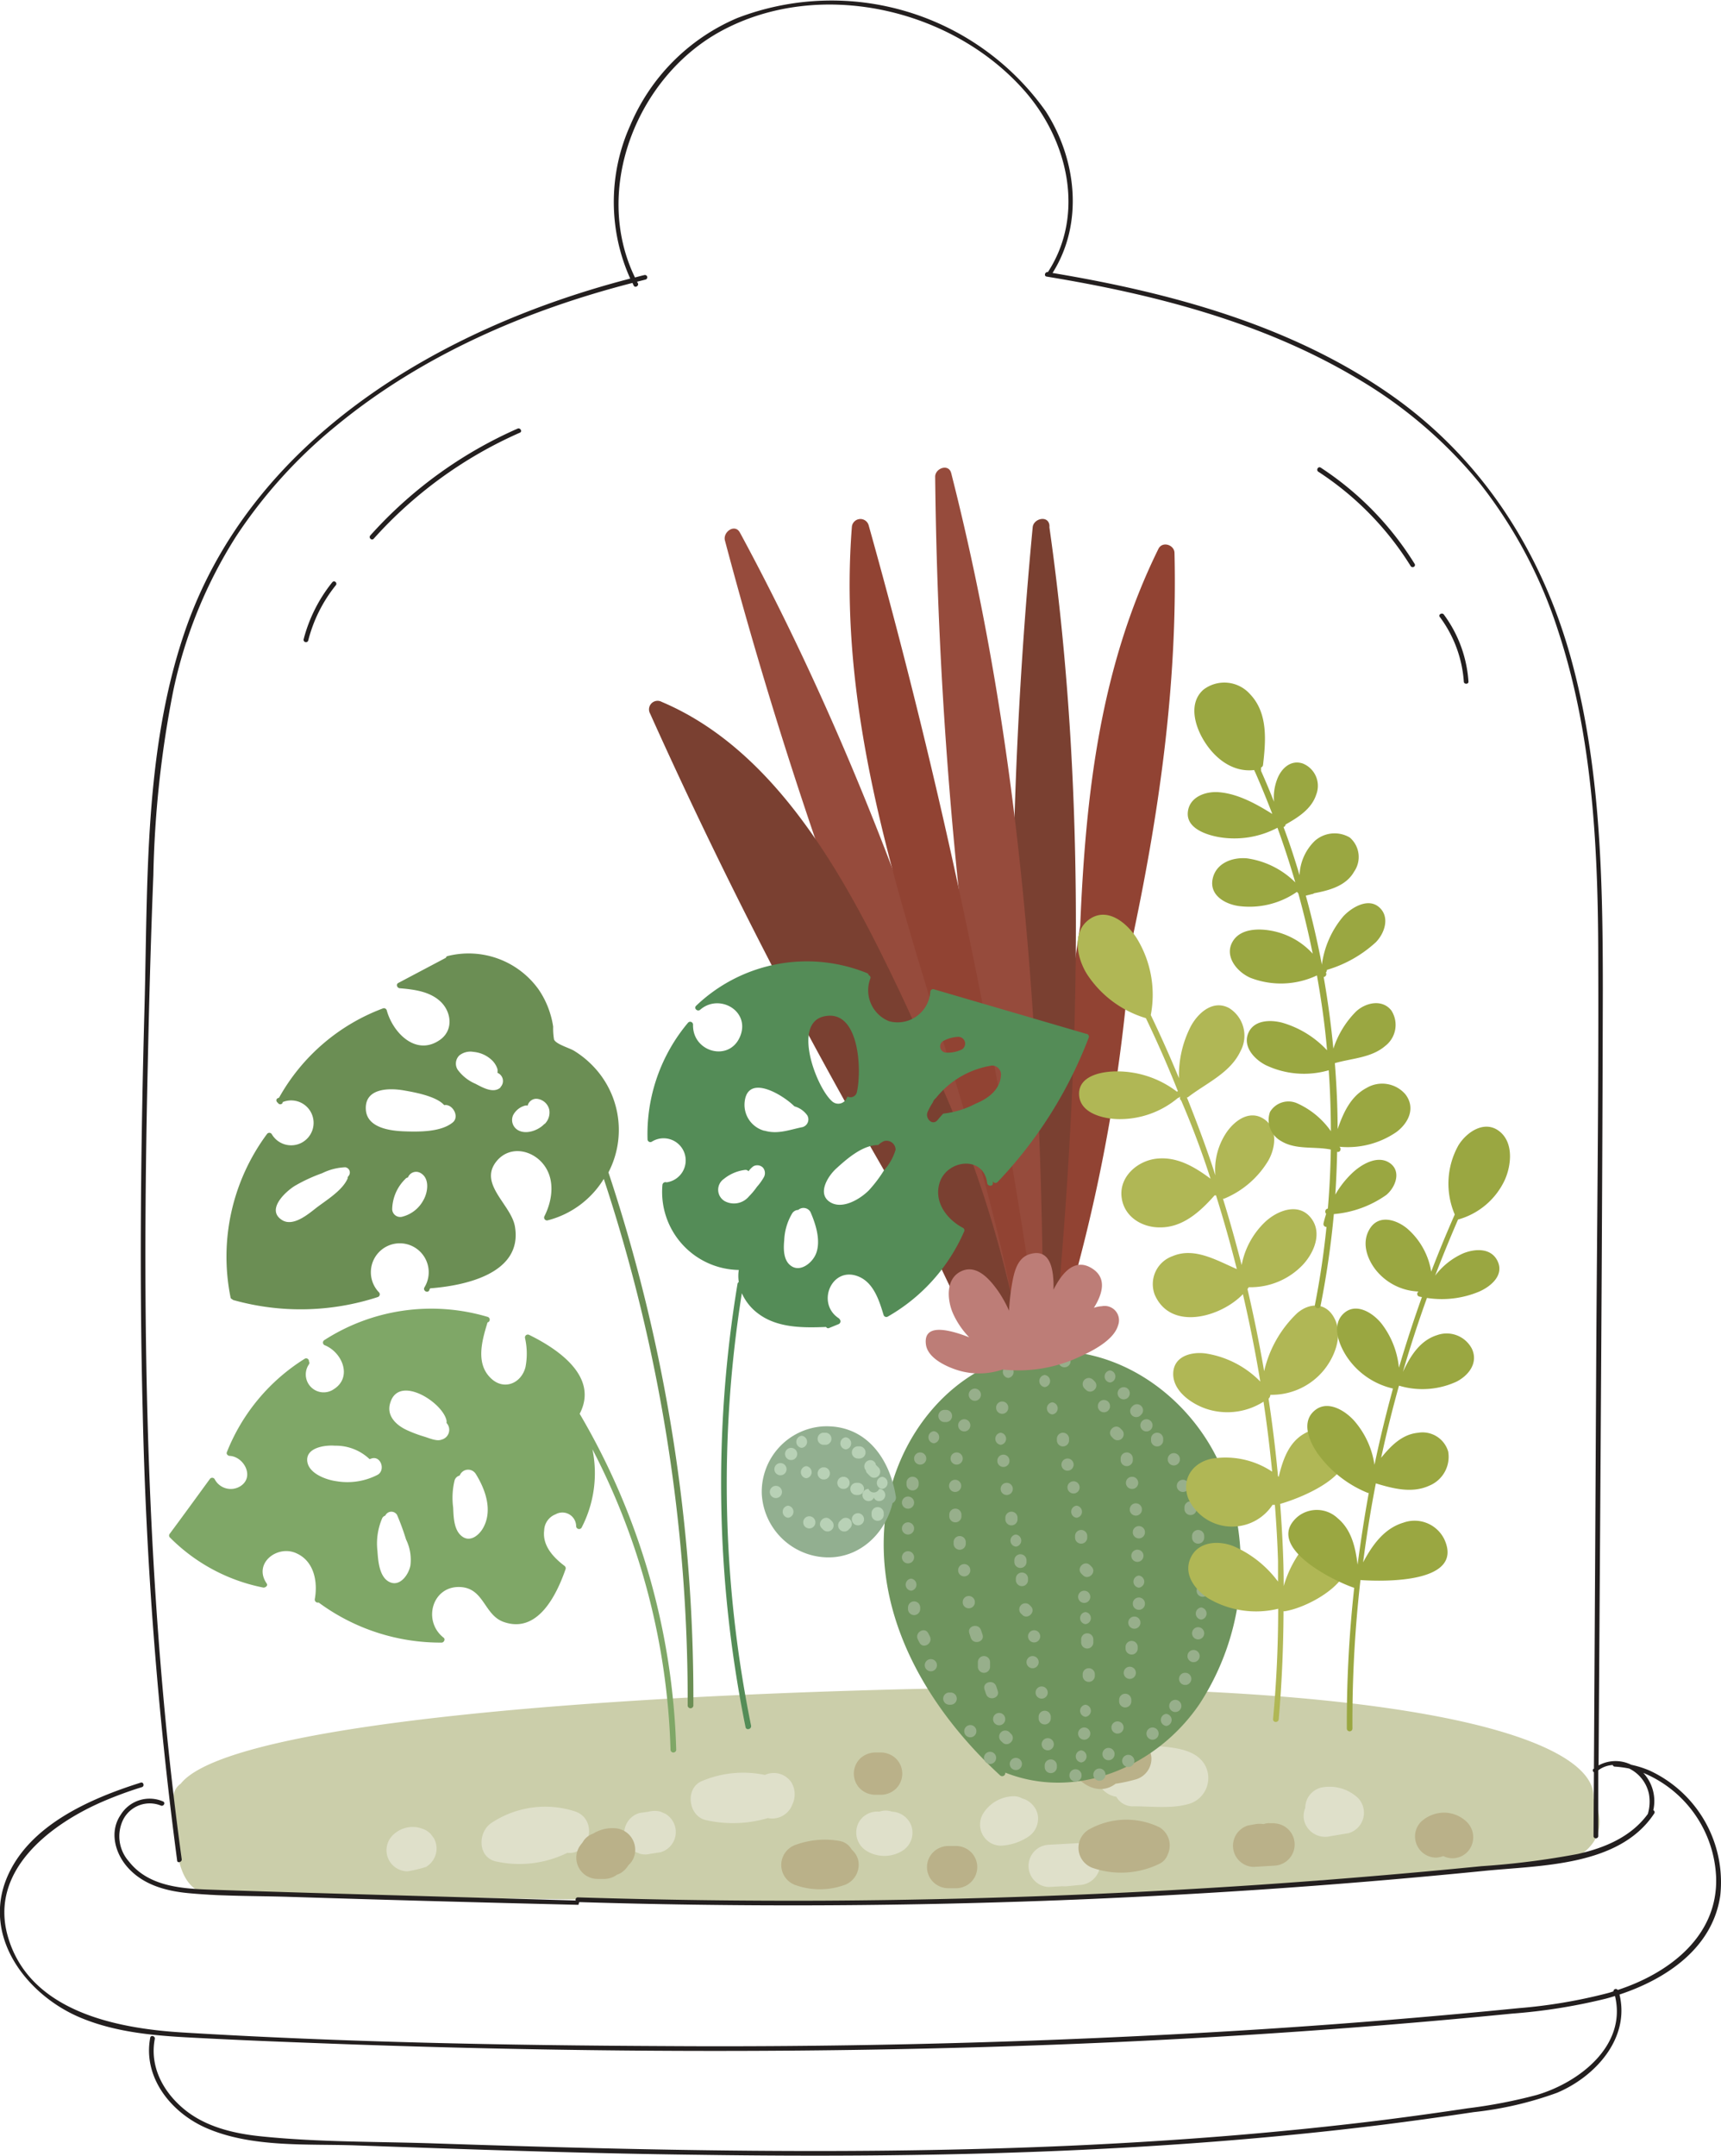 <svg id="Layer_1" data-name="Layer 1" xmlns="http://www.w3.org/2000/svg" viewBox="0 0 214.8 268.93"><defs><style>.cls-1{fill:#cbceaa;}.cls-2{fill:#dfe0ca;}.cls-3{fill:#bab189;}.cls-4{fill:#231f1f;}.cls-5{fill:#914333;}.cls-6{fill:#7a4031;}.cls-7{fill:#964b3c;}.cls-8{fill:#6f945e;}.cls-9{fill:#97af8b;}.cls-10{fill:#92af90;}.cls-11{fill:#b8d1b6;}.cls-12{fill:#bd7d77;}.cls-13{fill:#7fa767;}.cls-14{fill:#6b8e54;}.cls-15{fill:#548c57;}.cls-16{fill:#b0b755;}.cls-17{fill:#9aa741;}</style></defs><path class="cls-1" d="M894.41,924.31a2.45,2.45,0,0,0,0-.27c0-7.35-23.79-15.07-88.48-13.3-45.29,1.24-82.66,5.12-87.85,11.72a2.11,2.11,0,0,0-.9,2c.35,3.15-.23,9.25,2.85,11.23,1.51,1,3.52.61,5.2.54l3.56-.12q30.24.83,60.5,1c5.39.15,11,.24,16.64.24a477.72,477.72,0,0,0,55.18-2.91c7.62,0,15.28-1,22.85-1.6,3-.26,7.39.1,9.76-2.27C895.63,928.67,895.41,926.37,894.41,924.31Z" transform="translate(-695.52 -699.97)"/><path class="cls-2" d="M794.34,922.37a2.64,2.64,0,0,0-3.35-1,13.21,13.21,0,0,0-8,.82c-2,1-1.51,4.34.63,4.81a15.3,15.3,0,0,0,7.73-.25h0a2.69,2.69,0,0,0,3.07-1.71A2.92,2.92,0,0,0,794.34,922.37Z" transform="translate(-695.52 -699.97)"/><path class="cls-2" d="M809.21,927.57a2.71,2.71,0,0,0-2.35-1.62,2.58,2.58,0,0,0-.8-.14,2.53,2.53,0,0,0-.79.14,2.64,2.64,0,0,0-2.54,1.29,2.69,2.69,0,0,0,.94,3.6,4.28,4.28,0,0,0,4.46,0A2.65,2.65,0,0,0,809.21,927.57Z" transform="translate(-695.52 -699.97)"/><path class="cls-2" d="M825,926.15a2.76,2.76,0,0,0-1.92-1.86,2,2,0,0,0-1.15-.26,4.57,4.57,0,0,0-3.73,2.2,2.64,2.64,0,0,0,0,2.66,2.59,2.59,0,0,0,2.28,1.3,6.72,6.72,0,0,0,3.31-1.07A2.7,2.7,0,0,0,825,926.15Z" transform="translate(-695.52 -699.97)"/><path class="cls-2" d="M845.91,920.13c-1-1.75-3.24-2.09-5-2.28a14,14,0,0,0-6.54,1,2.72,2.72,0,0,0-1.84,3.24,2.87,2.87,0,0,0,2.32,2,2.34,2.34,0,0,0,2.18,1.19c2.12,0,4.63.31,6.69-.25A3.36,3.36,0,0,0,845.91,920.13Z" transform="translate(-695.52 -699.97)"/><path class="cls-2" d="M767.21,925.89a12.13,12.13,0,0,0-10.36,1.47c-1.73,1.16-1.74,4.33.63,4.81a13.58,13.58,0,0,0,8.86-1.09C769.19,931.41,770.25,926.84,767.21,925.89Z" transform="translate(-695.52 -699.97)"/><path class="cls-2" d="M779.77,927.78a2.62,2.62,0,0,0-1.21-1.57l-.63-.27a2.77,2.77,0,0,0-1.4,0l-1.17.17a2.62,2.62,0,0,0-1.57,1.21,2.64,2.64,0,0,0,.94,3.61l.63.26a2.56,2.56,0,0,0,1.4,0l1.17-.17a2.62,2.62,0,0,0,1.84-3.24Z" transform="translate(-695.52 -699.97)"/><path class="cls-2" d="M749.66,929.24l-.41-.54a2.66,2.66,0,0,0-1.16-.67,3,3,0,0,0-.94-.17,3.21,3.21,0,0,0-1,.11,3.52,3.52,0,0,0-1.62.93,2.63,2.63,0,0,0,0,3.72,2.65,2.65,0,0,0,1.86.77,16.79,16.79,0,0,0,2.31-.55,2.74,2.74,0,0,0,1.21-1.58A2.64,2.64,0,0,0,749.66,929.24Z" transform="translate(-695.52 -699.97)"/><path class="cls-2" d="M865,924.23a5.19,5.19,0,0,0-4.65-1.27,2.64,2.64,0,0,0-1.57,1.21,2.72,2.72,0,0,0-.35,1.31,2.6,2.6,0,0,0-.11,1.69,2.71,2.71,0,0,0,3.24,1.84l2.28-.38A2.65,2.65,0,0,0,865,924.23Z" transform="translate(-695.52 -699.97)"/><path class="cls-2" d="M830.21,929.87l-3.84.21a2.64,2.64,0,0,0,0,5.27l1.76-.1a2.66,2.66,0,0,0,.57,0l1.51-.15a2.69,2.69,0,0,0,2.63-2.63A2.66,2.66,0,0,0,830.21,929.87Z" transform="translate(-695.52 -699.97)"/><path class="cls-3" d="M802.62,931.94a2.6,2.6,0,0,0-.79-1.25,2.15,2.15,0,0,0-1.48-1.08,10.63,10.63,0,0,0-5.45.45,2.66,2.66,0,0,0,0,5.08,9.07,9.07,0,0,0,5.89,0A2.69,2.69,0,0,0,802.62,931.94Z" transform="translate(-695.52 -699.97)"/><path class="cls-3" d="M840.22,927.89a9.51,9.51,0,0,0-8.87.33A2.66,2.66,0,0,0,832,933a10.92,10.92,0,0,0,8.19-.53,2.08,2.08,0,0,0,1.1-1.24A2.64,2.64,0,0,0,840.22,927.89Z" transform="translate(-695.52 -699.97)"/><path class="cls-3" d="M774.8,930.64a2.69,2.69,0,0,0-2.64-2.63,4.56,4.56,0,0,0-2.61.68,2.34,2.34,0,0,0-1.32,1.1s0,0,0,0a5.61,5.61,0,0,0-.41.55,2.65,2.65,0,0,0,2.27,4H771a2.72,2.72,0,0,0,1.53-.53,2.53,2.53,0,0,0,.42-.18,2.91,2.91,0,0,0,1-1A2.55,2.55,0,0,0,774.8,930.64Z" transform="translate(-695.52 -699.97)"/><path class="cls-3" d="M837.29,916.85a16.57,16.57,0,0,0-5.62.11,2.39,2.39,0,0,0-1.7,1.52,2.27,2.27,0,0,0-.22,2.91c1.13,1.51,3.2,2.38,4.91,1.15l.08-.07a19.94,19.94,0,0,0,2.55-.55,2.69,2.69,0,0,0,1.94-2.54A2.62,2.62,0,0,0,837.29,916.85Z" transform="translate(-695.52 -699.97)"/><path class="cls-3" d="M854.59,927.39l-.53,0a1.9,1.9,0,0,0-.82.11,3.32,3.32,0,0,0-1,0l-.94.17a2.64,2.64,0,0,0,.7,5.17l2.63-.16a2.64,2.64,0,0,0,0-5.27Z" transform="translate(-695.52 -699.97)"/><path class="cls-3" d="M878.62,927.26a4.09,4.09,0,0,0-2.84-1.19,4.28,4.28,0,0,0-2.87,1.11,2.62,2.62,0,0,0-.78,1.86,2.68,2.68,0,0,0,.78,1.87,2.65,2.65,0,0,0,1.86.77,3.06,3.06,0,0,0,.89-.19,2.59,2.59,0,0,0,3-.51A2.67,2.67,0,0,0,878.62,927.26Z" transform="translate(-695.52 -699.97)"/><path class="cls-3" d="M816.72,931a2.72,2.72,0,0,0-1.86-.77h-1A2.72,2.72,0,0,0,812,931a2.62,2.62,0,0,0,0,3.73,2.72,2.72,0,0,0,1.86.77h1a2.72,2.72,0,0,0,1.86-.77,2.64,2.64,0,0,0,0-3.73Z" transform="translate(-695.52 -699.97)"/><path class="cls-3" d="M807.36,919.34a2.74,2.74,0,0,0-1.86-.77h-.78a2.76,2.76,0,0,0-1.86.77,2.64,2.64,0,0,0,0,3.73,2.74,2.74,0,0,0,1.86.77h.78a2.72,2.72,0,0,0,1.86-.77,2.64,2.64,0,0,0,0-3.73Z" transform="translate(-695.52 -699.97)"/><path class="cls-4" d="M901.4,920.82a12.32,12.32,0,0,0-2.28-.72,4.42,4.42,0,0,0-4.08.08c.2-32.24.46-64.47.53-96.71,0-14-.28-28.32-4.12-41.9-3.7-13-11.06-24.42-22.23-32.27-12.42-8.73-27.52-12.81-42.33-15.28,3.91-6.19,3-14.16-.84-20.15a32.77,32.77,0,0,0-38.51-11.65,25.16,25.16,0,0,0-13.36,13.39,23.28,23.28,0,0,0,0,19.11c-23.66,6.13-47.5,20-55.68,44.29-5,14.79-4.53,31-4.94,46.45-.46,16.83-.66,33.67-.23,50.5a510.74,510.74,0,0,0,4.3,56.08c0,.37.62.21.57-.16-4.49-32.76-5-65.9-4.24-98.91.17-8,.38-15.89.7-23.83a131.74,131.74,0,0,1,2.47-22.93A58.19,58.19,0,0,1,725,766.86a61.34,61.34,0,0,1,12.46-13.76c10.66-8.79,23.68-14.42,37-17.84.05.11.1.23.16.34.18.33.69,0,.51-.3l-.1-.19,1.07-.27a.29.29,0,0,0-.15-.56c-.4.09-.79.2-1.18.3-5.34-11,.27-25.08,10.8-30.76,12.26-6.61,28.82-2.8,37.86,7.52,5.39,6.16,7.56,15.37,2.88,22.57h0c-.37-.06-.53.5-.16.56,13.4,2.2,26.94,5.67,38.7,12.67a56.9,56.9,0,0,1,15.48,13.26A58.69,58.69,0,0,1,890,778.68c4.39,13.32,5,27.59,5,41.51.06,16.83-.17,33.66-.26,50.49q-.13,25-.28,49.92l-.05,0a.26.26,0,0,0,.05.43l-.05,8a.3.3,0,0,0,.59,0c0-2.75,0-5.49,0-8.24a3.32,3.32,0,0,1,1.81-.66.27.27,0,0,0,.27.2,13.14,13.14,0,0,1,1.78.24,4.58,4.58,0,0,1,2.46,3.14,5.46,5.46,0,0,1-.13,2.52c-2.08,2.86-5.38,4.24-8.76,5a101,101,0,0,1-12,1.52q-13.73,1.36-27.48,2.3-27.24,1.85-54.54,2-15.39.07-30.77-.41a.28.28,0,0,0-.26.39l-20.82-.6c-8.15-.23-16.31-.46-24.46-.74-3.72-.12-8-.33-10.5-3.54a4.72,4.72,0,0,1-.71-5.2,3.72,3.72,0,0,1,4.69-1.77c.34.17.64-.34.3-.5a4.23,4.23,0,0,0-5.3,1.67c-1.42,2.07-.72,4.73.84,6.51,1.95,2.23,4.84,3,7.69,3.26,4.07.38,8.22.33,12.31.45q18.15.57,36.3,1a2.56,2.56,0,0,1,.1-.34,868.59,868.59,0,0,0,112.9-3.89c7-.71,16.9-.52,21.27-7.17a.27.27,0,0,0-.12-.4,5.18,5.18,0,0,0-1.25-4.66,14.76,14.76,0,0,1,9.09,13c.26,7.39-5.91,12-12.28,14.08a.29.29,0,0,0-.53.17q-.39.14-.78.24a65,65,0,0,1-11.07,1.86q-7.64.76-15.28,1.39-15.13,1.26-30.31,2-30.35,1.53-60.74,1.34c-20.14-.09-40.33-.48-60.44-1.7-8.36-.51-19.2-2.68-21.81-12.08-2.22-8,5.08-13.69,11.53-16.57a48.27,48.27,0,0,1,5.23-1.95c.36-.11.21-.68-.15-.56-6.34,2-14,5.33-16.72,11.91-3.06,7.44,2.59,14.68,9.29,17.44,4.4,1.82,9.22,2.22,13.92,2.46,5.44.29,10.88.51,16.32.71q16.49.63,33,.84c22,.28,44,0,66-1q16.47-.76,32.92-2.08,8.22-.66,16.42-1.47a71,71,0,0,0,11.69-1.86c.39-.1.78-.22,1.17-.34,1.49,6.19-4.44,10.77-9.74,12.34a63.5,63.5,0,0,1-8.65,1.67q-5.19.78-10.39,1.44c-13,1.62-26.15,2.64-39.28,3.23-26.42,1.17-52.87.59-79.29-.29-7.17-.24-14.47-.14-21.61-.88-3.39-.34-6.94-1.17-9.62-3.38s-4.32-5.37-3.67-8.77c.07-.37-.5-.53-.57-.16-.94,5,2.65,9.38,7,11.27,5.73,2.49,12.64,1.95,18.74,2.17,14.22.5,28.44,1,42.67,1.17,28.48.41,57.05-.23,85.34-3.74q5.71-.72,11.41-1.58a44.12,44.12,0,0,0,10.41-2.41c4.78-2,9.14-6.79,7.81-12.26,5.86-1.94,11.64-5.81,12.58-12.36A15.33,15.33,0,0,0,901.4,920.82Z" transform="translate(-695.52 -699.97)"/><path class="cls-4" d="M760.11,753.44a53.73,53.73,0,0,0-18.37,13.32c-.25.28.16.69.42.41a53.42,53.42,0,0,1,18.25-13.23C760.75,753.79,760.45,753.28,760.11,753.44Z" transform="translate(-695.52 -699.97)"/><path class="cls-4" d="M737,772.59a18.92,18.92,0,0,0-3.59,7.15.3.3,0,0,0,.57.16,18.12,18.12,0,0,1,3.43-6.9C737.69,772.71,737.27,772.3,737,772.59Z" transform="translate(-695.52 -699.97)"/><path class="cls-4" d="M872.08,770.3a38.66,38.66,0,0,0-11.72-12c-.32-.2-.61.3-.3.51a37.93,37.93,0,0,1,11.51,11.74C871.77,770.91,872.28,770.62,872.08,770.3Z" transform="translate(-695.52 -699.97)"/><path class="cls-4" d="M875.73,776.63c-.22-.3-.73,0-.51.29a15.27,15.27,0,0,1,3,8.06c0,.37.61.37.58,0A15.82,15.82,0,0,0,875.73,776.63Z" transform="translate(-695.52 -699.97)"/><path class="cls-5" d="M829.29,862.88c.31-1.72.58-3.45.82-5.18a212.23,212.23,0,0,0,6.56-39.8c3.47-16.09,5.83-32.38,5.44-48.95,0-1-1.49-1.52-2-.53-7.35,14.9-9.09,30.85-9.77,47a480.79,480.79,0,0,0-5,49.82.92.92,0,0,0,.51.91,1.14,1.14,0,0,0,.52.36c-.21.93-.43,1.87-.66,2.8a1.06,1.06,0,0,0,2,.56c.32-1.25.61-2.51.88-3.78a.83.83,0,0,0,.26-.51C829,864.69,829.16,863.78,829.29,862.88Z" transform="translate(-695.52 -699.97)"/><path class="cls-6" d="M826.5,765.75h0a2.7,2.7,0,0,0,0-.28c-.18-1.27-2-.82-2.09.28a559.11,559.11,0,0,0,0,106c.13,1.35,2.26,1.36,2.13,0,0-.05,0-.1,0-.15a1.08,1.08,0,0,0,.21-.55C830.24,836,831.46,800.68,826.5,765.75Z" transform="translate(-695.52 -699.97)"/><path class="cls-7" d="M814.31,759.26h0a2.68,2.68,0,0,0-.07-.27c-.31-1.25-2.06-.6-2,.5a558.41,558.41,0,0,0,11.2,105.37c.27,1.33,2.39,1.12,2.12-.22l0-.15a1.15,1.15,0,0,0,.15-.57C825.49,828.73,823,793.46,814.31,759.26Z" transform="translate(-695.52 -699.97)"/><path class="cls-7" d="M788,766.64h0l-.14-.25c-.61-1.13-2.14-.08-1.86,1a559.31,559.31,0,0,0,36.76,99.39c.59,1.22,2.59.49,2-.74l-.06-.14a1.17,1.17,0,0,0,0-.59C815.87,831.24,804.74,797.67,788,766.64Z" transform="translate(-695.52 -699.97)"/><path class="cls-5" d="M825.53,869.46a773.56,773.56,0,0,0-21.6-104,1.07,1.07,0,0,0-2.09.28c-2.74,35.41,15.73,67.45,20.92,101.72a.84.84,0,0,0,.46.68c.09.62.18,1.23.26,1.85C823.67,871.38,825.72,870.8,825.53,869.46Z" transform="translate(-695.52 -699.97)"/><path class="cls-6" d="M823.8,872.53a142.45,142.45,0,0,0-12.16-40.16q-1.77-4.38-3.8-8.65c-6.48-13.62-15.08-30-29.73-36.2a1.07,1.07,0,0,0-1.45,1.46,626.65,626.65,0,0,0,35.84,68.17q1,2.1,2,4.18a.91.91,0,0,0,.1.89c.47.71.93,1.42,1.39,2.13s.84,1.68,1.28,2.52a.89.89,0,0,0,.71.52l1.59,2.44c.12.84.26,1.69.36,2.53a1.19,1.19,0,0,0,1.83.82l.11.17A1.07,1.07,0,0,0,823.8,872.53Z" transform="translate(-695.52 -699.97)"/><path class="cls-8" d="M848,883.12c-3.87-9.11-13.43-15.89-23.58-14.43-10,1.43-17.08,10.45-18.35,20.07-1.69,12.72,5.23,24.34,14.27,32.66a.39.39,0,0,0,.65-.34c9,3.55,19-.81,24.27-8.6A31.72,31.72,0,0,0,848,883.12Z" transform="translate(-695.52 -699.97)"/><path class="cls-9" d="M817.19,873.18a.76.76,0,0,0,0,1.52A.76.76,0,0,0,817.19,873.18Z" transform="translate(-695.52 -699.97)"/><path class="cls-9" d="M815.87,877a.76.76,0,0,0,0,1.52A.76.76,0,0,0,815.87,877Z" transform="translate(-695.52 -699.97)"/><path class="cls-9" d="M814.92,881.14a.76.76,0,0,0,0,1.52A.76.76,0,0,0,814.92,881.14Z" transform="translate(-695.52 -699.97)"/><path class="cls-9" d="M814.73,884.55a.76.76,0,0,0,0,1.52A.76.76,0,0,0,814.73,884.55Z" transform="translate(-695.52 -699.97)"/><path class="cls-9" d="M814,888.91v.19a.76.76,0,0,0,1.52,0v-.19A.76.76,0,0,0,814,888.91Z" transform="translate(-695.52 -699.97)"/><path class="cls-9" d="M814.54,892.33v.19a.76.76,0,0,0,1.52,0v-.19A.76.76,0,0,0,814.54,892.33Z" transform="translate(-695.52 -699.97)"/><path class="cls-9" d="M815.11,895.74v.19a.76.76,0,0,0,1.51,0v-.19A.76.76,0,0,0,815.11,895.74Z" transform="translate(-695.52 -699.97)"/><path class="cls-9" d="M815.68,899.72v.19a.76.76,0,0,0,1.51,0v-.19A.76.76,0,0,0,815.68,899.72Z" transform="translate(-695.52 -699.97)"/><path class="cls-9" d="M818.15,903.86l-.19-.56c-.31-.92-1.77-.53-1.46.4.06.19.13.38.19.57C817,905.19,818.47,904.79,818.15,903.86Z" transform="translate(-695.52 -699.97)"/><path class="cls-9" d="M817.57,907.3v.57a.76.76,0,0,0,1.52,0v-.57A.76.76,0,0,0,817.57,907.3Z" transform="translate(-695.52 -699.97)"/><path class="cls-9" d="M820.05,910.88l-.19-.57c-.31-.92-1.78-.53-1.46.4.06.19.12.38.19.57C818.9,912.2,820.36,911.81,820.05,910.88Z" transform="translate(-695.52 -699.97)"/><path class="cls-9" d="M819.47,914.31v.19a.76.76,0,0,0,1.51,0v-.19A.76.76,0,0,0,819.47,914.31Z" transform="translate(-695.52 -699.97)"/><path class="cls-9" d="M821.71,916.24l-.19-.19a.76.76,0,0,0-1.07,1.08l.19.18C821.33,918,822.4,916.93,821.71,916.24Z" transform="translate(-695.52 -699.97)"/><path class="cls-9" d="M822.31,919.24a.76.76,0,0,0,0,1.52A.76.76,0,0,0,822.31,919.24Z" transform="translate(-695.52 -699.97)"/><path class="cls-9" d="M819.09,918.48a.76.76,0,0,0,0,1.52A.76.76,0,0,0,819.09,918.48Z" transform="translate(-695.52 -699.97)"/><path class="cls-9" d="M815.87,915.83V916a.76.76,0,0,0,1.51,0v-.19A.76.76,0,0,0,815.87,915.83Z" transform="translate(-695.52 -699.97)"/><path class="cls-9" d="M814.16,911.09H814a.76.76,0,0,0,0,1.52h.19A.76.76,0,0,0,814.16,911.09Z" transform="translate(-695.52 -699.97)"/><path class="cls-9" d="M811.7,906.92a.76.76,0,0,0,0,1.52A.76.76,0,0,0,811.7,906.92Z" transform="translate(-695.52 -699.97)"/><path class="cls-9" d="M811.58,904.08c-.07-.12-.13-.25-.2-.38-.44-.87-1.75-.1-1.3.77l.19.38C810.71,905.72,812,905,811.58,904.08Z" transform="translate(-695.52 -699.97)"/><path class="cls-9" d="M808.85,900.48v.19a.76.76,0,0,0,1.52,0v-.19A.76.76,0,0,0,808.85,900.48Z" transform="translate(-695.52 -699.97)"/><path class="cls-9" d="M809.23,896.88a.76.76,0,0,0,0,1.51A.76.76,0,0,0,809.23,896.88Z" transform="translate(-695.52 -699.97)"/><path class="cls-9" d="M808.85,893.46a.76.76,0,0,0,0,1.52A.76.76,0,0,0,808.85,893.46Z" transform="translate(-695.52 -699.97)"/><path class="cls-9" d="M808.85,889.86a.76.76,0,0,0,0,1.52A.76.76,0,0,0,808.85,889.86Z" transform="translate(-695.52 -699.97)"/><path class="cls-9" d="M808.85,886.64a.76.76,0,0,0,0,1.52A.76.76,0,0,0,808.85,886.64Z" transform="translate(-695.52 -699.97)"/><path class="cls-9" d="M808.66,884.93v.19a.76.76,0,0,0,1.52,0v-.19A.76.76,0,0,0,808.66,884.93Z" transform="translate(-695.52 -699.97)"/><path class="cls-9" d="M810.37,881.14a.76.76,0,0,0,0,1.52A.76.76,0,0,0,810.37,881.14Z" transform="translate(-695.52 -699.97)"/><path class="cls-9" d="M812.07,878.49a.76.76,0,0,0,0,1.51A.76.76,0,0,0,812.07,878.49Z" transform="translate(-695.52 -699.97)"/><path class="cls-9" d="M813.59,875.83h-.19a.76.76,0,0,0,0,1.52h.19A.76.76,0,0,0,813.59,875.83Z" transform="translate(-695.52 -699.97)"/><path class="cls-9" d="M821.36,870.34a.76.76,0,0,0,0,1.51A.76.76,0,0,0,821.36,870.34Z" transform="translate(-695.52 -699.97)"/><path class="cls-9" d="M819.85,875.46v.19a.76.76,0,0,0,1.51,0v-.19A.76.76,0,0,0,819.85,875.46Z" transform="translate(-695.52 -699.97)"/><path class="cls-9" d="M820.42,878.68a.76.76,0,0,0,0,1.51A.76.76,0,0,0,820.42,878.68Z" transform="translate(-695.52 -699.97)"/><path class="cls-9" d="M820,882.09v.19a.76.76,0,0,0,1.51,0v-.19A.76.76,0,0,0,820,882.09Z" transform="translate(-695.52 -699.97)"/><path class="cls-9" d="M821.17,884.93a.76.76,0,0,0,0,1.52A.76.76,0,0,0,821.17,884.93Z" transform="translate(-695.52 -699.97)"/><path class="cls-9" d="M821,889.29v.19a.76.76,0,0,0,1.52,0v-.19A.76.76,0,0,0,821,889.29Z" transform="translate(-695.52 -699.97)"/><path class="cls-9" d="M822.31,891.38a.76.76,0,0,0,0,1.51A.76.76,0,0,0,822.31,891.38Z" transform="translate(-695.52 -699.97)"/><path class="cls-9" d="M822.12,894.6v.19a.76.76,0,0,0,1.52,0v-.19A.76.76,0,0,0,822.12,894.6Z" transform="translate(-695.52 -699.97)"/><path class="cls-9" d="M822.31,896.88v.18a.76.76,0,0,0,1.52,0v-.18A.76.76,0,0,0,822.31,896.88Z" transform="translate(-695.52 -699.97)"/><path class="cls-9" d="M824.17,900.32l-.19-.19a.76.76,0,0,0-1.07,1.07l.19.19C823.79,902.08,824.87,901,824.17,900.32Z" transform="translate(-695.52 -699.97)"/><path class="cls-9" d="M824.59,903.32a.76.76,0,0,0,0,1.52A.76.76,0,0,0,824.59,903.32Z" transform="translate(-695.52 -699.97)"/><path class="cls-9" d="M824.4,906.54a.76.76,0,0,0,0,1.52A.76.76,0,0,0,824.4,906.54Z" transform="translate(-695.52 -699.97)"/><path class="cls-9" d="M825.53,910.33a.76.76,0,0,0,0,1.52A.76.76,0,0,0,825.53,910.33Z" transform="translate(-695.52 -699.97)"/><path class="cls-9" d="M825.15,914.12v.19a.76.76,0,0,0,1.52,0v-.19A.76.76,0,0,0,825.15,914.12Z" transform="translate(-695.52 -699.97)"/><path class="cls-9" d="M826.29,916.78a.76.76,0,0,0,0,1.52A.76.76,0,0,0,826.29,916.78Z" transform="translate(-695.52 -699.97)"/><path class="cls-9" d="M825.91,920.19v.19a.76.76,0,0,0,1.52,0v-.19A.76.76,0,0,0,825.91,920.19Z" transform="translate(-695.52 -699.97)"/><path class="cls-9" d="M829,921.33v.19a.76.76,0,0,0,1.51,0v-.19A.76.76,0,0,0,829,921.33Z" transform="translate(-695.52 -699.97)"/><path class="cls-9" d="M830.46,918.3a.76.76,0,0,0,0,1.51A.76.76,0,0,0,830.46,918.3Z" transform="translate(-695.52 -699.97)"/><path class="cls-9" d="M830.84,915.45a.76.76,0,0,0,0,1.52A.76.76,0,0,0,830.84,915.45Z" transform="translate(-695.52 -699.97)"/><path class="cls-9" d="M831,912.61a.76.76,0,0,0,0,1.51A.76.76,0,0,0,831,912.61Z" transform="translate(-695.52 -699.97)"/><path class="cls-9" d="M830.65,908.82V909a.76.76,0,0,0,1.52,0v-.19A.76.76,0,0,0,830.65,908.82Z" transform="translate(-695.52 -699.97)"/><path class="cls-9" d="M830.46,904.46v.38a.76.76,0,0,0,1.52,0v-.38A.76.76,0,0,0,830.46,904.46Z" transform="translate(-695.52 -699.97)"/><path class="cls-9" d="M831,901.05a.76.76,0,0,0,0,1.51A.76.76,0,0,0,831,901.05Z" transform="translate(-695.52 -699.97)"/><path class="cls-9" d="M830.84,898.39a.76.76,0,0,0,0,1.52A.76.76,0,0,0,830.84,898.39Z" transform="translate(-695.52 -699.97)"/><path class="cls-9" d="M831.76,895.39l-.19-.19c-.69-.69-1.77.38-1.08,1.07l.19.19C831.37,897.15,832.45,896.08,831.76,895.39Z" transform="translate(-695.52 -699.97)"/><path class="cls-9" d="M829.7,891.57v.19a.76.76,0,0,0,1.52,0v-.19A.76.76,0,0,0,829.7,891.57Z" transform="translate(-695.52 -699.97)"/><path class="cls-9" d="M829.89,887.78a.76.76,0,0,0,0,1.51A.76.76,0,0,0,829.89,887.78Z" transform="translate(-695.52 -699.97)"/><path class="cls-9" d="M829.51,884.74a.76.76,0,0,0,0,1.52A.76.76,0,0,0,829.51,884.74Z" transform="translate(-695.52 -699.97)"/><path class="cls-9" d="M828.76,881.9a.76.76,0,0,0,0,1.52A.76.76,0,0,0,828.76,881.9Z" transform="translate(-695.52 -699.97)"/><path class="cls-9" d="M827.43,879.44v.19a.76.76,0,0,0,1.52,0v-.19A.76.76,0,0,0,827.43,879.44Z" transform="translate(-695.52 -699.97)"/><path class="cls-9" d="M826.86,874.89a.76.76,0,0,0,0,1.51A.76.76,0,0,0,826.86,874.89Z" transform="translate(-695.52 -699.97)"/><path class="cls-9" d="M825.91,871.48a.76.76,0,0,0,0,1.51A.76.76,0,0,0,825.91,871.48Z" transform="translate(-695.52 -699.97)"/><path class="cls-9" d="M828.38,869a.76.76,0,0,0,0,1.52A.76.76,0,0,0,828.38,869Z" transform="translate(-695.52 -699.97)"/><path class="cls-9" d="M832.14,872.27l-.19-.19a.76.76,0,0,0-1.08,1.07l.19.19C831.75,874,832.83,873,832.14,872.27Z" transform="translate(-695.52 -699.97)"/><path class="cls-9" d="M832.55,875.27v.19a.76.76,0,0,0,1.51,0v-.19A.76.76,0,0,0,832.55,875.27Z" transform="translate(-695.52 -699.97)"/><path class="cls-9" d="M835.55,878.33a1.7,1.7,0,0,1-.19-.19c-.69-.69-1.77.38-1.07,1.07l.18.19A.76.76,0,0,0,835.55,878.33Z" transform="translate(-695.52 -699.97)"/><path class="cls-9" d="M835.39,881.9v.19a.76.76,0,0,0,1.52,0v-.19A.76.76,0,0,0,835.39,881.9Z" transform="translate(-695.52 -699.97)"/><path class="cls-9" d="M836.91,884.18h-.19a.76.76,0,0,0,0,1.51h.19A.76.76,0,0,0,836.91,884.18Z" transform="translate(-695.52 -699.97)"/><path class="cls-9" d="M836.53,888.16v.19a.76.76,0,0,0,1.51,0v-.19A.76.76,0,0,0,836.53,888.16Z" transform="translate(-695.52 -699.97)"/><path class="cls-9" d="M836.91,891v.19a.76.76,0,0,0,1.51,0V891A.76.76,0,0,0,836.91,891Z" transform="translate(-695.52 -699.97)"/><path class="cls-9" d="M837.48,893.27a.76.76,0,0,0,0,1.52A.76.76,0,0,0,837.48,893.27Z" transform="translate(-695.52 -699.97)"/><path class="cls-9" d="M837.66,896.5a.76.76,0,0,0,0,1.51A.76.76,0,0,0,837.66,896.5Z" transform="translate(-695.52 -699.97)"/><path class="cls-9" d="M836.91,899.91v.19a.76.76,0,0,0,1.51,0v-.19A.76.76,0,0,0,836.91,899.91Z" transform="translate(-695.52 -699.97)"/><path class="cls-9" d="M837.1,901.61a.76.76,0,0,0,0,1.52A.76.76,0,0,0,837.1,901.61Z" transform="translate(-695.52 -699.97)"/><path class="cls-9" d="M836,905.41v.18a.76.76,0,0,0,1.52,0v-.18A.76.76,0,0,0,836,905.41Z" transform="translate(-695.52 -699.97)"/><path class="cls-9" d="M836.53,907.87a.76.76,0,0,0,0,1.52A.76.76,0,0,0,836.53,907.87Z" transform="translate(-695.52 -699.97)"/><path class="cls-9" d="M835.2,912v.19a.76.76,0,0,0,1.52,0V912A.76.76,0,0,0,835.2,912Z" transform="translate(-695.52 -699.97)"/><path class="cls-9" d="M835,914.69a.76.76,0,0,0,0,1.52A.76.76,0,0,0,835,914.69Z" transform="translate(-695.52 -699.97)"/><path class="cls-9" d="M833.12,918.67v.19a.76.76,0,0,0,1.51,0v-.19A.76.76,0,0,0,833.12,918.67Z" transform="translate(-695.52 -699.97)"/><path class="cls-9" d="M832.74,920.57a.76.76,0,0,0,0,1.52A.76.76,0,0,0,832.74,920.57Z" transform="translate(-695.52 -699.97)"/><path class="cls-9" d="M836.34,918.86a.76.76,0,0,0,0,1.52A.76.76,0,0,0,836.34,918.86Z" transform="translate(-695.52 -699.97)"/><path class="cls-9" d="M839.37,915.45a.76.76,0,0,0,0,1.52A.76.76,0,0,0,839.37,915.45Z" transform="translate(-695.52 -699.97)"/><path class="cls-9" d="M841.08,913.75a.76.76,0,0,0,0,1.51A.76.76,0,0,0,841.08,913.75Z" transform="translate(-695.52 -699.97)"/><path class="cls-9" d="M842.21,912a.76.76,0,0,0,0,1.52A.76.76,0,0,0,842.21,912Z" transform="translate(-695.52 -699.97)"/><path class="cls-9" d="M843.54,908.63h-.19a.76.76,0,0,0,0,1.51h.19A.76.76,0,0,0,843.54,908.63Z" transform="translate(-695.52 -699.97)"/><path class="cls-9" d="M844.49,905.78a.76.76,0,0,0,0,1.52A.76.76,0,0,0,844.49,905.78Z" transform="translate(-695.52 -699.97)"/><path class="cls-9" d="M845.06,902.94a.76.76,0,0,0,0,1.52A.76.76,0,0,0,845.06,902.94Z" transform="translate(-695.52 -699.97)"/><path class="cls-9" d="M845.44,900.48a.76.76,0,0,0,0,1.51A.76.76,0,0,0,845.44,900.48Z" transform="translate(-695.52 -699.97)"/><path class="cls-9" d="M845.63,897.63a.76.76,0,0,0,0,1.52A.76.76,0,0,0,845.63,897.63Z" transform="translate(-695.52 -699.97)"/><path class="cls-9" d="M845.63,893.84a.76.76,0,0,0,0,1.52A.76.76,0,0,0,845.63,893.84Z" transform="translate(-695.52 -699.97)"/><path class="cls-9" d="M844.3,891.57v.19a.76.76,0,0,0,1.52,0v-.19A.76.76,0,0,0,844.3,891.57Z" transform="translate(-695.52 -699.97)"/><path class="cls-9" d="M843.35,888v.19a.76.76,0,0,0,1.52,0V888A.76.76,0,0,0,843.35,888Z" transform="translate(-695.52 -699.97)"/><path class="cls-9" d="M843.16,884.55a.76.76,0,0,0,0,1.52A.76.76,0,0,0,843.16,884.55Z" transform="translate(-695.52 -699.97)"/><path class="cls-9" d="M841.27,881.9v.19a.76.76,0,0,0,1.51,0v-.19A.76.76,0,0,0,841.27,881.9Z" transform="translate(-695.52 -699.97)"/><path class="cls-9" d="M839.18,879.44v.19a.76.76,0,0,0,1.52,0v-.19A.76.76,0,0,0,839.18,879.44Z" transform="translate(-695.52 -699.97)"/><path class="cls-9" d="M838.61,877a.76.76,0,0,0,0,1.52A.76.76,0,0,0,838.61,877Z" transform="translate(-695.52 -699.97)"/><path class="cls-9" d="M836.94,875.3c-.06.06-.13.12-.19.19a.76.76,0,0,0,1.07,1.07l.19-.19A.76.76,0,0,0,836.94,875.3Z" transform="translate(-695.52 -699.97)"/><path class="cls-9" d="M835.77,873a.76.76,0,0,0,0,1.52A.76.76,0,0,0,835.77,873Z" transform="translate(-695.52 -699.97)"/><path class="cls-9" d="M834.06,870.91a.76.76,0,0,0,0,1.51A.76.76,0,0,0,834.06,870.91Z" transform="translate(-695.52 -699.97)"/><path class="cls-10" d="M807.33,886.63c-.78-4.81-3.78-9-9.11-8.74a8.18,8.18,0,0,0-7.62,8.45,8.36,8.36,0,0,0,7.88,7.88c4.21.24,7.52-2.9,8.44-6.76A.77.77,0,0,0,807.33,886.63Z" transform="translate(-695.52 -699.97)"/><path class="cls-11" d="M792.36,885.31a.76.76,0,0,0,0,1.52A.76.76,0,0,0,792.36,885.31Z" transform="translate(-695.52 -699.97)"/><path class="cls-11" d="M793.88,887.78a.76.76,0,0,0,0,1.51A.76.76,0,0,0,793.88,887.78Z" transform="translate(-695.52 -699.97)"/><path class="cls-11" d="M796.53,889.1a.76.76,0,0,0,0,1.52A.76.76,0,0,0,796.53,889.1Z" transform="translate(-695.52 -699.97)"/><path class="cls-11" d="M799.34,889.7l-.19-.18c-.69-.7-1.76.38-1.07,1.07l.19.19A.76.76,0,0,0,799.34,889.7Z" transform="translate(-695.52 -699.97)"/><path class="cls-11" d="M800.54,889.52l-.19.18a.76.76,0,0,0,1.08,1.08,1.7,1.7,0,0,1,.19-.19A.76.76,0,0,0,800.54,889.52Z" transform="translate(-695.52 -699.97)"/><path class="cls-11" d="M802.6,888.72a.76.76,0,0,0,0,1.52A.76.76,0,0,0,802.6,888.72Z" transform="translate(-695.52 -699.97)"/><path class="cls-11" d="M792.93,882.47a.76.76,0,0,0,0,1.52A.76.76,0,0,0,792.93,882.47Z" transform="translate(-695.52 -699.97)"/><path class="cls-11" d="M796.15,882.85a.76.76,0,0,0,0,1.51A.76.76,0,0,0,796.15,882.85Z" transform="translate(-695.52 -699.97)"/><path class="cls-11" d="M798.43,883h-.19a.76.76,0,0,0,0,1.51h.19A.76.76,0,0,0,798.43,883Z" transform="translate(-695.52 -699.97)"/><path class="cls-11" d="M800.89,884.18h-.19a.76.76,0,0,0,0,1.51h.19A.76.76,0,0,0,800.89,884.18Z" transform="translate(-695.52 -699.97)"/><path class="cls-11" d="M802.6,884.93h-.19a.76.76,0,0,0,0,1.52h.19A.76.76,0,0,0,802.6,884.93Z" transform="translate(-695.52 -699.97)"/><path class="cls-11" d="M805.25,885.69a.72.72,0,0,1-1.33,0,.76.76,0,0,0,0,1.52.69.69,0,0,0,.67-.44.68.68,0,0,0,.66.44A.76.76,0,0,0,805.25,885.69Z" transform="translate(-695.52 -699.97)"/><path class="cls-11" d="M804.3,888.72v.19a.76.76,0,0,0,1.52,0v-.19A.76.76,0,0,0,804.3,888.72Z" transform="translate(-695.52 -699.97)"/><path class="cls-11" d="M795.58,879.06a.76.76,0,0,0,0,1.51A.76.76,0,0,0,795.58,879.06Z" transform="translate(-695.52 -699.97)"/><path class="cls-11" d="M794.26,880.57a.76.76,0,0,0,0,1.52A.76.76,0,0,0,794.26,880.57Z" transform="translate(-695.52 -699.97)"/><path class="cls-11" d="M798.62,878.68h-.38a.76.76,0,0,0,0,1.51h.38A.76.76,0,0,0,798.62,878.68Z" transform="translate(-695.52 -699.97)"/><path class="cls-11" d="M801.08,879.25a.76.76,0,0,0,0,1.51A.76.76,0,0,0,801.08,879.25Z" transform="translate(-695.52 -699.97)"/><path class="cls-11" d="M802.79,880.38h-.19a.76.76,0,0,0,0,1.52h.19A.76.76,0,0,0,802.79,880.38Z" transform="translate(-695.52 -699.97)"/><path class="cls-11" d="M805.22,883.07l-.38-.38h0a.69.69,0,0,0-.71-.59.77.77,0,0,0-.54,1.28.62.62,0,0,0,.2.39l.38.38A.76.76,0,0,0,805.22,883.07Z" transform="translate(-695.52 -699.97)"/><path class="cls-11" d="M805.63,884.18a.76.76,0,0,0,0,1.51A.76.76,0,0,0,805.63,884.18Z" transform="translate(-695.52 -699.97)"/><path class="cls-12" d="M833.05,862.9a3.81,3.81,0,0,0-1,.2c1.16-1.86,1.59-3.75-.21-4.9-2.08-1.33-3.68.35-4.83,2.64.07-2.79-.51-5.2-3-4.42-1.55.48-1.92,2.27-2.17,3.65a27.91,27.91,0,0,0-.38,3.39,15.32,15.32,0,0,0-1.33-2.4c-1-1.42-2.66-3.45-4.64-2.52s-1.77,3.61-1,5.32a10.35,10.35,0,0,0,2,2.92c-2.87-1.12-5.76-1.66-5.4.92.25,1.74,2.68,2.81,4.15,3.24a9.07,9.07,0,0,0,5.41-.14,18.1,18.1,0,0,0,8.91-1.28c1.74-.75,4.91-2.19,5.5-4.21A1.79,1.79,0,0,0,833.05,862.9Z" transform="translate(-695.52 -699.97)"/><path class="cls-13" d="M767.87,876.32c2.42-4.64-2.73-8.09-6.3-9.84a.36.36,0,0,0-.52.4,8.76,8.76,0,0,1,.05,3.64c-.53,2-2.62,2.87-4.2,1.47-2.07-1.83-1.24-4.74-.55-7a.13.13,0,0,0,0-.06.36.36,0,0,0,.06-.69A24.67,24.67,0,0,0,736,867.13a.36.36,0,0,0,.08.65c2.18.9,3.45,4,1.09,5.48a2.23,2.23,0,0,1-3.09-3.11.3.3,0,0,0,0-.36.35.35,0,0,0-.52-.34,24.27,24.27,0,0,0-9.73,11.67c-.09.23.14.44.35.45,1.79.09,3.14,2.62,1.36,3.77a2.26,2.26,0,0,1-3.23-.87.36.36,0,0,0-.61,0c-1.66,2.27-3.31,4.55-5,6.82a.35.35,0,0,0,0,.43A22.59,22.59,0,0,0,728.4,898c.28,0,.59-.25.4-.52-1.74-2.54,1.42-4.91,3.8-3.72,2.13,1,2.6,3.53,2.21,5.68a.38.38,0,0,0,.48.42,25.59,25.59,0,0,0,15.35,5c.28,0,.5-.41.25-.61-2.7-2.11-1.39-6.62,2.23-6.31,2.83.25,2.85,3.48,5.25,4.34,4.3,1.53,6.65-3.44,7.75-6.61a.38.38,0,0,0-.17-.4c-1.39-1.06-2.75-2.52-2.51-4.41a2.22,2.22,0,0,1,1.42-2,1.72,1.72,0,0,1,2.57,1.5.37.37,0,0,0,.67.18,14.74,14.74,0,0,0,1.36-9.8,86.69,86.69,0,0,1,9.75,37.53.36.36,0,0,0,.71,0A87.41,87.41,0,0,0,767.87,876.32Zm-30.36,8.41c-1.33-.18-3.57-1-3.65-2.6s2.23-1.93,3.47-1.83a6.11,6.11,0,0,1,4.32,1.68l.17-.06c1.2-.47,1.86,1.39.85,2A8.21,8.21,0,0,1,737.51,884.73Zm9.23,10.53c-.24,1.21-1.42,2.81-2.79,1.94-1.11-.71-1.24-2.6-1.32-3.76a8,8,0,0,1,.6-4.11.67.67,0,0,1,.38-.31.83.83,0,0,1,1.47-.08A30.57,30.57,0,0,1,746.2,892,5.74,5.74,0,0,1,746.74,895.26Zm3.9-15.72c-.6.25-1.54-.18-2.13-.36a16.14,16.14,0,0,1-2.26-.85c-1.34-.63-2.56-1.83-2-3.44,1.09-3.46,6.53,0,7,2.27a1,1,0,0,1,0,.3v0A1.26,1.26,0,0,1,750.64,879.54Zm5.25,10.89c-.54,1.06-1.81,2.1-2.91,1-.83-.82-.85-2.34-.9-3.42a9.19,9.19,0,0,1,.18-3.39.89.89,0,0,1,.64-.6,1.12,1.12,0,0,1,2-.2C756.1,885.74,757,888.29,755.89,890.43Z" transform="translate(-695.52 -699.97)"/><path class="cls-14" d="M771.46,846.21a11.47,11.47,0,0,0-1.93-13.27,12,12,0,0,0-2.36-1.9c-.61-.37-2.22-.8-2.5-1.4a8.43,8.43,0,0,1-.11-1.61,10.5,10.5,0,0,0-.38-1.66,10.92,10.92,0,0,0-1.45-3,10.74,10.74,0,0,0-11.32-4.15.3.3,0,0,0-.24.22l-5.94,3.14c-.33.18-.14.63.18.66,1.76.15,3.7.38,5.06,1.63s1.71,3.54,0,4.78c-3,2.15-5.92-.85-6.68-3.66a.37.37,0,0,0-.44-.25,24.77,24.77,0,0,0-13,11.15l-.15.06c-.28.13-.21.44,0,.58a.34.34,0,0,0,.6,0l0-.09a2.8,2.8,0,1,1-1.36,4,.36.36,0,0,0-.61,0,25.68,25.68,0,0,0-4.54,20.34.27.27,0,0,0,.2.24.3.3,0,0,0,.18.12,31.06,31.06,0,0,0,18-.38.36.36,0,0,0,.15-.59,3.61,3.61,0,1,1,5.67-.61c-.22.4.39.76.61.36,0-.08.07-.17.11-.25,4.25-.32,11.58-1.81,10.58-7.7-.46-2.75-4.61-5.32-2.29-8.16,1.54-1.88,4.14-1.5,5.65.16,1.7,1.88,1.38,4.6.33,6.69a.36.36,0,0,0,.4.53,11.58,11.58,0,0,0,7-5.17,207.26,207.26,0,0,1,10.47,65.73.36.36,0,0,0,.71,0A208,208,0,0,0,771.46,846.21Zm-32.43.47-.11.1c0,.05,0,.11,0,.16-.64,1.52-2.64,2.71-3.92,3.69-1,.78-2.91,2.42-4.3,1.51-2-1.29.48-3.56,1.65-4.27a20.27,20.27,0,0,1,3.38-1.56,7.15,7.15,0,0,1,2.88-.74A.66.66,0,0,1,739,846.68Zm9.33,3a4.13,4.13,0,0,1-2.69,2.07,1,1,0,0,1-1.2-.92,5.42,5.42,0,0,1,1.64-3.8.52.52,0,0,1,.33-.19,1.09,1.09,0,0,1,1.52-.58C749.19,846.9,748.94,848.68,748.36,849.68ZM752,840c-1.49,1.2-4.25,1.15-6,1.09s-4.7-.42-4.82-2.74c-.15-2.71,3-2.69,4.84-2.35,1,.18,3.93.66,4.94,1.82C752,837.62,752.94,839.28,752,840Zm6-4.39c-.9.81-2.26,0-3.15-.46a5.3,5.3,0,0,1-2.22-1.77,1.42,1.42,0,0,1,.22-1.76,2.22,2.22,0,0,1,1.78-.44,3.81,3.81,0,0,1,2.25,1,2.61,2.61,0,0,1,.73,1.15,1.79,1.79,0,0,1,0,.46,1.1,1.1,0,0,1,.37,1.79Zm5.48,4.54c-.77.84-2.37,1.41-3.39.74a1.46,1.46,0,0,1-.53-1.81,2.37,2.37,0,0,1,1.49-1.2.62.62,0,0,1,.33,0,1.11,1.11,0,0,1,1.15-.85,1.76,1.76,0,0,1,1.54,1.34A2,2,0,0,1,763.49,840.18Z" transform="translate(-695.52 -699.97)"/><path class="cls-15" d="M831.08,828.92l-19-5.55a.35.35,0,0,0-.45.34,4.09,4.09,0,0,1-5.15,3.64,4.15,4.15,0,0,1-2.33-5.33.3.3,0,0,0-.2-.4.33.33,0,0,0-.22-.27,20,20,0,0,0-21.32,4.07c-.34.32.16.79.5.5,2.38-2.07,6.26.15,5,3.29-1.33,3.3-6,2-5.89-1.44a.36.36,0,0,0-.61-.25,21.58,21.58,0,0,0-5.07,14.55.35.35,0,0,0,.53.31,2.76,2.76,0,1,1,1.84,5.07.38.38,0,0,0-.51.32,9.73,9.73,0,0,0,9.53,10.61,4.8,4.8,0,0,0,0,1.51.29.29,0,0,0-.16.22,152.7,152.7,0,0,0,1,55.29c.09.45.78.26.69-.19a151.32,151.32,0,0,1-1.15-53.93,6.37,6.37,0,0,0,2.08,2.57c2.39,1.78,5.58,1.75,8.44,1.64a.28.28,0,0,0,.37.13l1.18-.48a.38.38,0,0,0,.13-.62.32.32,0,0,0-.11-.12c-2.87-1.89-.84-6.59,2.5-5.19,1.87.78,2.56,3,3.1,4.78a.36.36,0,0,0,.52.21,22.62,22.62,0,0,0,9.52-10.59.35.35,0,0,0-.13-.48c-2.07-1.09-3.71-3.32-2.88-5.74,1-2.81,5.47-3.29,5.9.14.06.45.77.45.71,0,0-.08,0-.14,0-.22a.35.35,0,0,0,.57.12,54,54,0,0,0,11.41-18.07A.36.36,0,0,0,831.08,828.92Zm-32.76-2.16c4.5-1.06,4.79,6.81,4.13,9.51a.82.82,0,0,1-1.15.48c-.06.11-.11.23-.18.34a1.14,1.14,0,0,1-1.77.23C797.43,835.62,794.4,827.69,798.32,826.76Zm-7.48,20.08A6.76,6.76,0,0,1,790,848a8.77,8.77,0,0,1-1,1.2,2.43,2.43,0,0,1-3,.61,1.64,1.64,0,0,1-.14-2.78,5.22,5.22,0,0,1,2.64-1.13.48.48,0,0,1,.44.17,2.84,2.84,0,0,1,.59-.61,1,1,0,0,1,1.21.15A1.06,1.06,0,0,1,790.84,846.84Zm.09-5.82a3.35,3.35,0,0,1-2.47-3.59c.37-3.57,4.76-.91,6.21.54a2.93,2.93,0,0,1,1.61,1.13,1,1,0,0,1-.59,1.46C794.08,840.88,792.59,841.5,790.93,841Zm6.44,15.32c-.45,1.16-2,2.4-3.17,1.49-.92-.69-.9-2.13-.8-3.15a7.09,7.09,0,0,1,1-3.37.93.93,0,0,1,.75-.42,1,1,0,0,1,1.52.25C797.33,852.64,798,854.73,797.37,856.34Zm8.49-10.4a16.57,16.57,0,0,1-1.89,2.5c-1.1,1.11-3.38,2.49-4.92,1.43s-.19-3.21.85-4.15c1.33-1.21,3.3-2.94,5.23-2.92a2.4,2.4,0,0,1,.75-.5,1.13,1.13,0,0,1,1.42,1.08A6.61,6.61,0,0,1,805.86,845.94Zm7.37-16.11a4.27,4.27,0,0,1,1.93-.53.85.85,0,0,1,.42,1.57,4.11,4.11,0,0,1-2,.4A.78.78,0,0,1,813.23,829.83Zm4.07,7.8a11.36,11.36,0,0,1-4.06,1.25c-.25.27-.49.54-.71.81-.64.75-1.56-.22-1.24-1a7.5,7.5,0,0,1,.66-1.21,1,1,0,0,1,.09-.21,1.38,1.38,0,0,1,.3-.34,11.12,11.12,0,0,1,7-4.05,1.13,1.13,0,0,1,1.12,1.12C820.38,835.89,818.85,837,817.3,837.63Z" transform="translate(-695.52 -699.97)"/><path class="cls-16" d="M863.1,892.36c-1.18-1.56-3.09-1.28-4.36,0a14.17,14.17,0,0,0-3,5.45c0-3.42-.19-6.84-.44-10.25,3.14-.9,10.44-4,7.65-7.91a3.54,3.54,0,0,0-4.58-.89c-2,1.09-2.74,3.31-3.25,5.41l-.09-.06q-.45-4.86-1.18-9.67a.73.73,0,0,0,.23-.49,8.41,8.41,0,0,0,6.4-2.76c1.5-1.65,2.69-4.43,1.67-6.62s-3.15-2.16-4.72-.81a14.44,14.44,0,0,0-4.13,7.25q-.89-5.16-2.08-10.25l.09-.12.06-.11a9,9,0,0,0,6.8-2.84c1.42-1.55,2.45-4.08.88-5.91s-4.15-.78-5.63.61a10,10,0,0,0-2.93,5.38c-.71-2.78-1.48-5.53-2.33-8.27a.62.62,0,0,0,.26-.06,11.56,11.56,0,0,0,5.41-4.72c.92-1.63,1.22-4.09-.65-5.23s-3.79.44-4.75,2a8.34,8.34,0,0,0-1.22,5.09c-.21-.64-.41-1.28-.63-1.91-.9-2.63-1.89-5.23-2.92-7.81a.25.25,0,0,0,.17-.06c2.27-1.74,5.25-3,6.52-5.72a4.05,4.05,0,0,0-1.41-5.36c-2-1.09-3.87.56-4.79,2.26a13.35,13.35,0,0,0-1.48,6.48q-1.66-4-3.52-7.88a13.44,13.44,0,0,0-1.76-9.59c-1.2-1.87-3.64-3.94-5.89-2.36s-1.58,4.89-.26,6.93a13.35,13.35,0,0,0,7.3,5.41h0c1.44,3,2.76,6,4,9.12a.21.21,0,0,0-.13.05,12.27,12.27,0,0,0-7.53-2.53c-1.76,0-4.72.5-4.68,2.83s2.87,3.05,4.74,3.12a11.29,11.29,0,0,0,7.59-2.63.39.39,0,0,0,.27-.19l0,.08,0,.19a.3.3,0,0,0,.14.22Q845,842,846.61,847c-2-1.49-4.19-2.79-6.75-2.5-2.34.26-4.62,2.2-4.36,4.73s2.59,3.88,4.85,3.84c2.83,0,5-2,6.77-4a.5.5,0,0,0,.17,0q1.43,4.56,2.6,9.2c-2.54-1.1-5.31-2.76-8-1.62a3.7,3.7,0,0,0-2.24,4.83c2,4.55,8.23,2.8,11-.08q1.26,5.42,2.17,10.9a12.16,12.16,0,0,0-6.78-3.5c-1.83-.26-4.11.34-4.09,2.59s2.56,3.88,4.48,4.42a8.4,8.4,0,0,0,6.79-1c.44,2.9.79,5.81,1.08,8.73a10.52,10.52,0,0,0-7.61-1.61c-2.38.53-3.77,2.6-2.84,5a6,6,0,0,0,5.8,3.45,6,6,0,0,0,4.7-2.71.9.9,0,0,0,.29,0c.18,2.32.32,4.66.39,7,0,.86,0,1.72,0,2.58a13.73,13.73,0,0,0-5.54-4.41c-1.85-.74-4.4-.63-5.36,1.44s.55,4,2.21,5.07a11.73,11.73,0,0,0,8.71,1.29q0,6.9-.64,13.78c0,.45.67.45.71,0,.39-4.49.58-9,.6-13.47h.14C859.09,900.46,866.23,896.52,863.1,892.36Z" transform="translate(-695.52 -699.97)"/><path class="cls-17" d="M883.34,847.14c.82-1.84,1.12-4.68-.71-6.08s-4.06.11-5.08,1.77a9.77,9.77,0,0,0-.46,8.63h0q-1.56,3.54-2.94,7.13a9,9,0,0,0-3-5.38c-1.33-1.1-3.46-1.77-4.6-.07s-.45,3.73.6,5.13a7.18,7.18,0,0,0,5.43,2.8.34.34,0,0,0,.09.63l.32.06q-1.56,4.37-2.87,8.81a10.69,10.69,0,0,0-2.11-5.42c-1.09-1.42-3.35-2.87-4.92-1.21-1.41,1.5-.37,3.95.6,5.37a9.47,9.47,0,0,0,5.69,3.86q-1.3,4.73-2.31,9.52a10.72,10.72,0,0,0-2.54-5.51c-1.12-1.25-3.25-2.58-4.85-1.33-1.86,1.45-.72,4,.36,5.51a14.37,14.37,0,0,0,6.2,4.83.25.25,0,0,0,.12,0c-.55,3-1,6-1.4,8.95-.26-2.14-.75-4.34-2.47-5.78a3.8,3.8,0,0,0-5-.21c-4.29,3.67,4.4,8,7.05,8.88h0a153.39,153.39,0,0,0-.92,17.55.35.35,0,0,0,.7,0,154.67,154.67,0,0,1,1-18.52c3.06.21,13,.38,10.46-5.1a4.13,4.13,0,0,0-5.13-2.05c-2.41.73-3.87,2.83-5,4.94.43-3.3.95-6.59,1.59-9.85,2.14.65,4.52,1.27,6.66.29a3.89,3.89,0,0,0,2.37-4.26,3.33,3.33,0,0,0-3.77-2.34c-2,.19-3.4,1.65-4.6,3.12.65-3,1.39-6,2.23-9a10.16,10.16,0,0,0,7.16-.49c1.54-.78,2.77-2.36,1.93-4.13a3.55,3.55,0,0,0-4.34-1.68c-2.16.68-3.35,2.64-4.26,4.58q1.35-4.65,3-9.22a12.08,12.08,0,0,0,6.56-.81c1.39-.62,3.08-2,2.27-3.75s-2.88-1.58-4.31-1a8.9,8.9,0,0,0-3.5,2.78q1.35-3.52,2.86-7A9.11,9.11,0,0,0,883.34,847.14Z" transform="translate(-695.52 -699.97)"/><path class="cls-17" d="M869.83,841.16c1.5-1.13,2.4-3,1.1-4.69a3.82,3.82,0,0,0-4.84-.8c-2,1.05-2.91,3.11-3.62,5.14,0-2.72-.13-5.45-.34-8.16l0-.07c2.12-.61,4.55-.65,6.29-2.15a3.31,3.31,0,0,0,.76-4.41c-1.13-1.46-3.2-1-4.4.11a11.64,11.64,0,0,0-2.84,4.65c-.29-3-.69-6-1.21-8.94a.38.38,0,0,0,.29-.54l0-.06a.31.31,0,0,0,.11-.21.19.19,0,0,1,0-.08,15.5,15.5,0,0,0,6.11-3.45c1.1-1.12,1.79-3.14.42-4.36s-3.42,0-4.47,1.12a11.72,11.72,0,0,0-2.69,6.07.16.16,0,0,1,0-.07c-.56-2.87-1.21-5.73-2-8.57l.88-.22a.28.28,0,0,0,.15-.08c1.92-.36,4-.92,5-2.7a3.2,3.2,0,0,0-.54-4.25,3.72,3.72,0,0,0-4.37.42,6.27,6.27,0,0,0-1.9,4.28c-.6-2-1.24-4-2-6a.41.41,0,0,0,.26-.33c1.56-.88,3.24-1.93,3.82-3.73a3,3,0,0,0-1.67-3.87c-1.5-.51-2.68.6-3.19,1.92a6.35,6.35,0,0,0-.41,2.85c-.51-1.29-1.05-2.58-1.62-3.86v-.42a.37.37,0,0,0,.25-.31c.35-3,.64-6.45-1.6-8.81a4.29,4.29,0,0,0-5.83-.59c-1.92,1.68-1.08,4.55.08,6.41,1.35,2.19,3.58,3.94,6.26,3.62h0c0,.11.09.21.13.32h0c.75,1.7,1.45,3.43,2.12,5.16-2-1.25-4.27-2.51-6.63-2.71-1.67-.15-3.77.57-3.92,2.54s2.31,2.78,3.9,3.06a11.51,11.51,0,0,0,7.29-1.17c.82,2.25,1.56,4.53,2.23,6.82a10.68,10.68,0,0,0-6-3c-1.82-.18-3.91.57-4.32,2.57s1.49,3.11,3.22,3.37a10.4,10.4,0,0,0,7.3-1.76l.17.18c.69,2.49,1.29,5,1.8,7.53a9.15,9.15,0,0,0-3.79-2.5c-1.78-.63-4.91-1-6.13.87s.44,3.9,2.15,4.64a10.55,10.55,0,0,0,8.3-.3c.55,3.09,1,6.21,1.26,9.34a12.3,12.3,0,0,0-5.62-3.45c-1.4-.36-3.35-.35-4.12,1.12-.91,1.76.62,3.42,2.07,4.17a11.12,11.12,0,0,0,7.88.65c.18,2.53.26,5.06.27,7.6a10.26,10.26,0,0,0-4.19-3.47,2.68,2.68,0,0,0-3.41,1.07,3,3,0,0,0,1.37,3.62c1.84,1.14,4.17.65,6.22,1.07q-.06,3.65-.36,7.27a.36.36,0,0,1,0,.09h0a.38.38,0,0,0-.22.65c-.12.39-.24.79-.33,1.2a.36.36,0,0,0,.37.44q-.49,4.88-1.44,9.7c-.09.44.6.63.69.19A110.24,110.24,0,0,0,862,851.41a13.28,13.28,0,0,0,6.55-2.39c1.19-1,1.9-3,.4-4s-3.51.17-4.69,1.3a11.81,11.81,0,0,0-2.08,2.66c.12-1.78.19-3.56.23-5.34h0c.39.13.58-.42.28-.63A10.74,10.74,0,0,0,869.83,841.16Z" transform="translate(-695.52 -699.97)"/></svg>